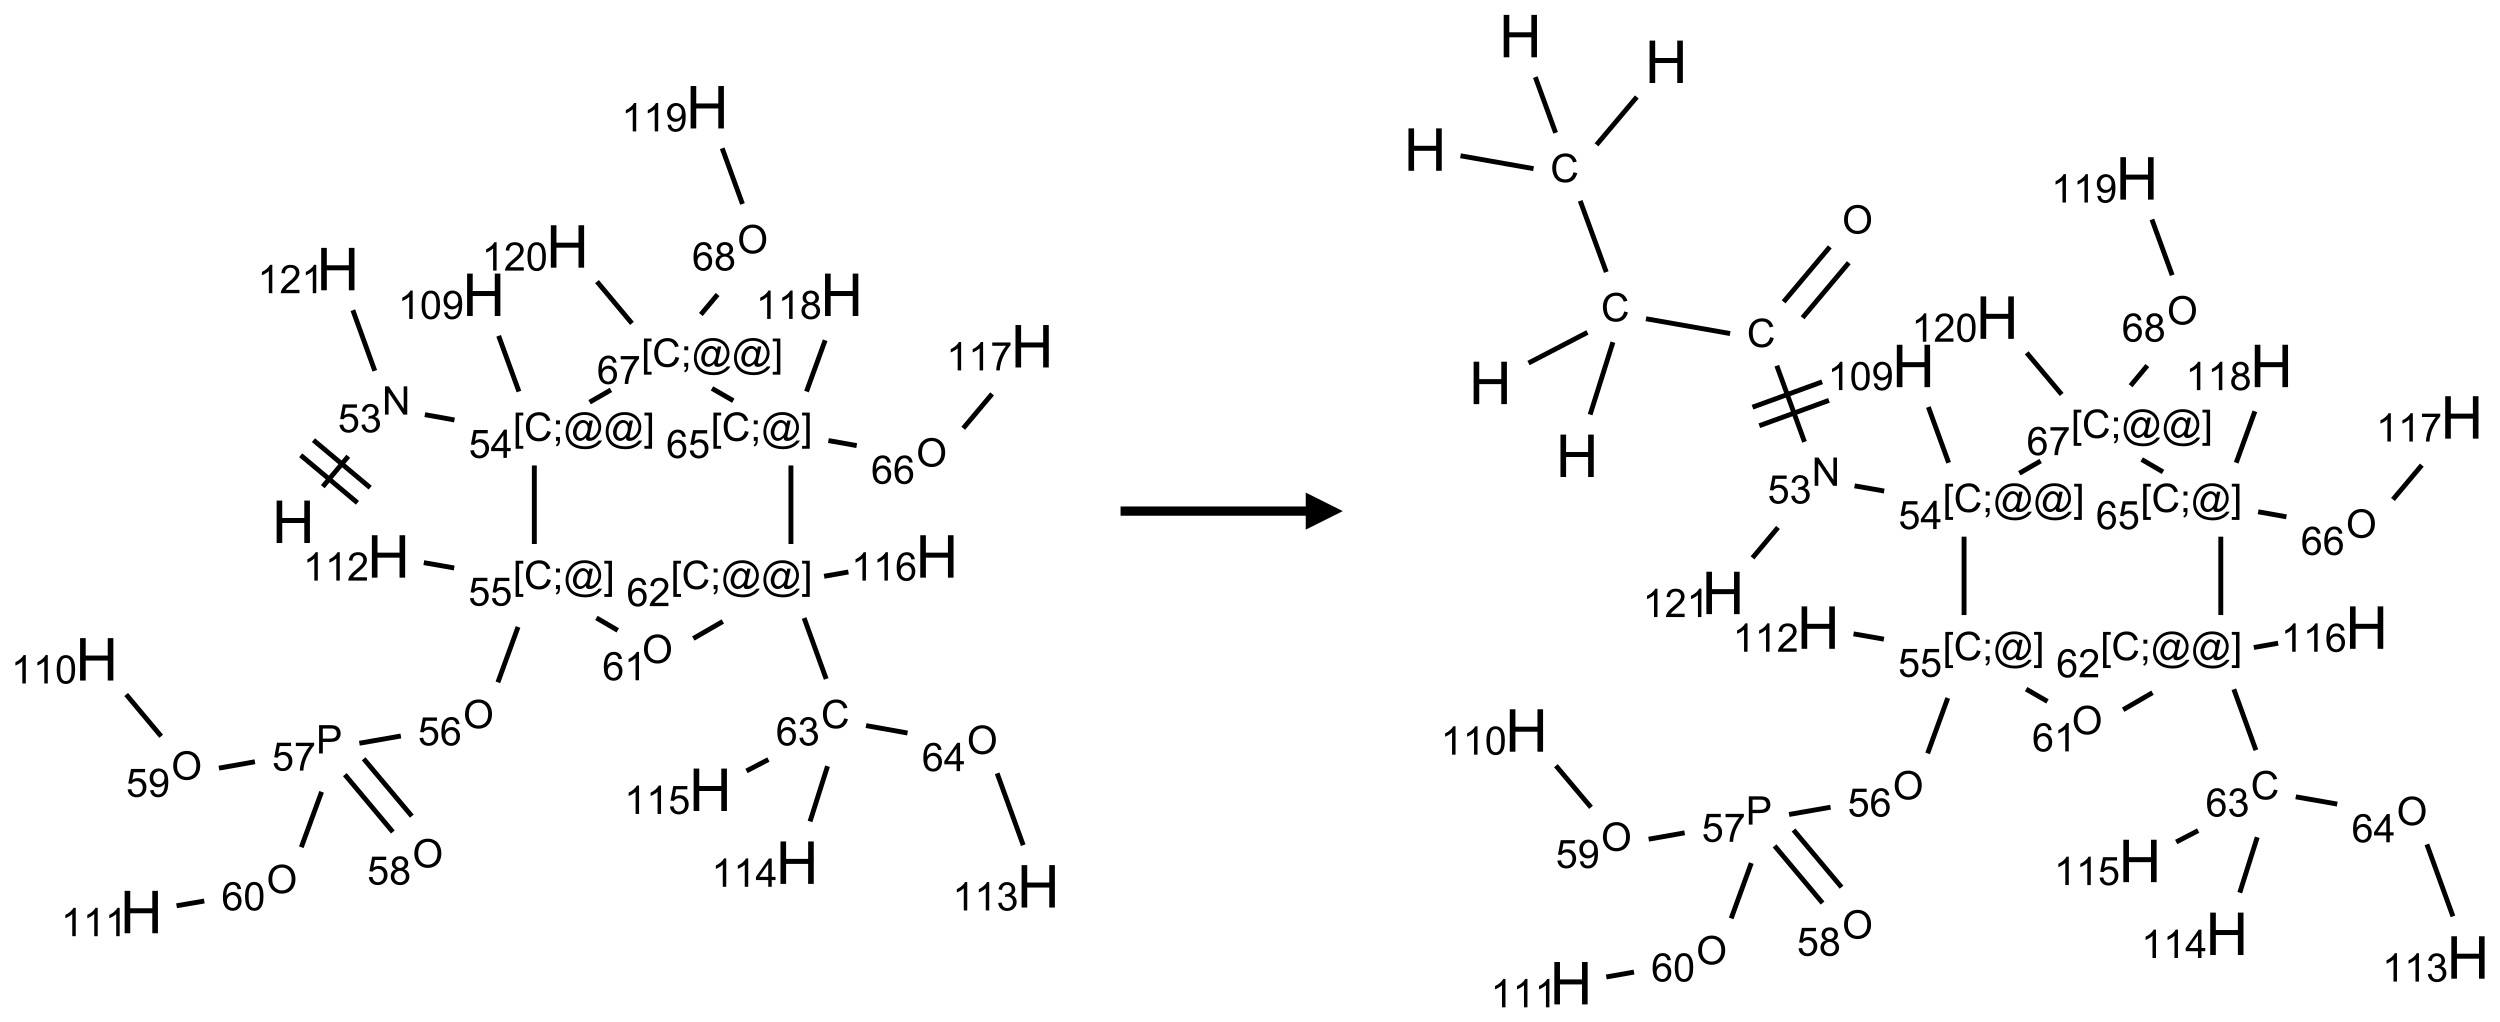 <?xml version="1.0" encoding="UTF-8"?>
<svg xmlns="http://www.w3.org/2000/svg" xmlns:xlink="http://www.w3.org/1999/xlink" width="675" height="276" viewBox="0 0 675 276">
<defs>
<g>
<g id="glyph-0-0">
<path d="M 2 0 L 2 -10 L 10 -10 L 10 0 Z M 2.25 -0.25 L 9.75 -0.25 L 9.75 -9.75 L 2.25 -9.75 Z M 2.25 -0.25 "/>
</g>
<g id="glyph-0-1">
<path d="M 1.281 0 L 1.281 -11.453 L 2.797 -11.453 L 2.797 -6.75 L 8.75 -6.75 L 8.75 -11.453 L 10.266 -11.453 L 10.266 0 L 8.75 0 L 8.75 -5.398 L 2.797 -5.398 L 2.797 0 Z M 1.281 0 "/>
</g>
<g id="glyph-1-0">
<path d="M 1.332 0 L 1.332 -6.668 L 6.668 -6.668 L 6.668 0 Z M 1.5 -0.168 L 6.5 -0.168 L 6.5 -6.5 L 1.5 -6.5 Z M 1.5 -0.168 "/>
</g>
<g id="glyph-1-1">
<path d="M 0.812 0 L 0.812 -7.637 L 1.848 -7.637 L 5.859 -1.641 L 5.859 -7.637 L 6.828 -7.637 L 6.828 0 L 5.793 0 L 1.781 -6 L 1.781 0 Z M 0.812 0 "/>
</g>
<g id="glyph-1-2">
<path d="M 0.441 -2 L 1.426 -2.082 C 1.5 -1.605 1.668 -1.242 1.934 -1.004 C 2.199 -0.762 2.52 -0.641 2.895 -0.641 C 3.348 -0.641 3.73 -0.812 4.043 -1.152 C 4.355 -1.492 4.512 -1.941 4.512 -2.504 C 4.512 -3.039 4.359 -3.461 4.059 -3.77 C 3.758 -4.078 3.367 -4.234 2.879 -4.234 C 2.578 -4.234 2.305 -4.164 2.062 -4.027 C 1.82 -3.891 1.629 -3.715 1.488 -3.496 L 0.609 -3.609 L 1.348 -7.531 L 5.145 -7.531 L 5.145 -6.637 L 2.098 -6.637 L 1.688 -4.582 C 2.145 -4.902 2.625 -5.062 3.129 -5.062 C 3.797 -5.062 4.359 -4.832 4.816 -4.371 C 5.277 -3.91 5.504 -3.312 5.504 -2.59 C 5.504 -1.898 5.305 -1.301 4.902 -0.797 C 4.41 -0.18 3.742 0.129 2.895 0.129 C 2.199 0.129 1.633 -0.062 1.195 -0.453 C 0.758 -0.844 0.504 -1.359 0.441 -2 Z M 0.441 -2 "/>
</g>
<g id="glyph-1-3">
<path d="M 0.449 -2.016 L 1.387 -2.141 C 1.492 -1.609 1.676 -1.227 1.934 -0.992 C 2.191 -0.758 2.508 -0.641 2.879 -0.641 C 3.32 -0.641 3.695 -0.793 3.996 -1.098 C 4.301 -1.402 4.453 -1.781 4.453 -2.234 C 4.453 -2.664 4.312 -3.02 4.031 -3.301 C 3.75 -3.578 3.391 -3.719 2.957 -3.719 C 2.781 -3.719 2.562 -3.684 2.297 -3.613 L 2.402 -4.438 C 2.465 -4.43 2.516 -4.426 2.551 -4.426 C 2.949 -4.426 3.312 -4.531 3.629 -4.738 C 3.949 -4.949 4.109 -5.27 4.109 -5.703 C 4.109 -6.047 3.992 -6.332 3.762 -6.559 C 3.527 -6.785 3.227 -6.895 2.859 -6.895 C 2.496 -6.895 2.191 -6.781 1.949 -6.551 C 1.707 -6.324 1.547 -5.98 1.48 -5.52 L 0.543 -5.688 C 0.656 -6.316 0.918 -6.805 1.324 -7.148 C 1.73 -7.492 2.234 -7.668 2.84 -7.668 C 3.254 -7.668 3.641 -7.578 3.988 -7.398 C 4.34 -7.219 4.609 -6.977 4.793 -6.668 C 4.98 -6.359 5.074 -6.031 5.074 -5.684 C 5.074 -5.352 4.984 -5.051 4.809 -4.781 C 4.629 -4.512 4.367 -4.297 4.02 -4.137 C 4.473 -4.031 4.824 -3.816 5.074 -3.488 C 5.324 -3.16 5.449 -2.75 5.449 -2.254 C 5.449 -1.59 5.203 -1.023 4.719 -0.559 C 4.234 -0.098 3.617 0.137 2.875 0.137 C 2.203 0.137 1.648 -0.062 1.207 -0.465 C 0.762 -0.863 0.512 -1.379 0.449 -2.016 Z M 0.449 -2.016 "/>
</g>
<g id="glyph-1-4">
<path d="M 0.723 2.121 L 0.723 -7.637 L 2.793 -7.637 L 2.793 -6.859 L 1.66 -6.859 L 1.66 1.344 L 2.793 1.344 L 2.793 2.121 Z M 0.723 2.121 "/>
</g>
<g id="glyph-1-5">
<path d="M 6.27 -2.676 L 7.281 -2.422 C 7.07 -1.594 6.688 -0.961 6.137 -0.523 C 5.586 -0.086 4.914 0.129 4.121 0.129 C 3.297 0.129 2.629 -0.039 2.113 -0.371 C 1.598 -0.707 1.203 -1.191 0.934 -1.828 C 0.664 -2.465 0.531 -3.145 0.531 -3.875 C 0.531 -4.672 0.684 -5.363 0.988 -5.957 C 1.293 -6.547 1.723 -6.996 2.285 -7.305 C 2.844 -7.613 3.461 -7.766 4.137 -7.766 C 4.898 -7.766 5.543 -7.57 6.062 -7.184 C 6.582 -6.793 6.945 -6.246 7.152 -5.543 L 6.156 -5.309 C 5.98 -5.863 5.723 -6.266 5.387 -6.52 C 5.051 -6.773 4.625 -6.902 4.113 -6.902 C 3.527 -6.902 3.039 -6.762 2.645 -6.48 C 2.25 -6.199 1.973 -5.82 1.812 -5.348 C 1.652 -4.871 1.574 -4.383 1.574 -3.879 C 1.574 -3.23 1.668 -2.664 1.855 -2.18 C 2.047 -1.695 2.34 -1.332 2.738 -1.094 C 3.137 -0.855 3.57 -0.734 4.035 -0.734 C 4.602 -0.734 5.082 -0.898 5.473 -1.223 C 5.867 -1.551 6.133 -2.035 6.27 -2.676 Z M 6.27 -2.676 "/>
</g>
<g id="glyph-1-6">
<path d="M 0.949 -4.465 L 0.949 -5.531 L 2.016 -5.531 L 2.016 -4.465 Z M 0.949 0 L 0.949 -1.066 L 2.016 -1.066 L 2.016 0 C 2.016 0.391 1.945 0.711 1.809 0.949 C 1.668 1.191 1.449 1.379 1.145 1.512 L 0.887 1.109 C 1.082 1.023 1.23 0.895 1.324 0.727 C 1.418 0.559 1.469 0.316 1.48 0 Z M 0.949 0 "/>
</g>
<g id="glyph-1-7">
<path d="M 6.047 -0.848 C 5.82 -0.59 5.57 -0.379 5.289 -0.223 C 5.008 -0.062 4.73 0.016 4.449 0.016 C 4.141 0.016 3.84 -0.074 3.547 -0.254 C 3.254 -0.434 3.02 -0.715 2.836 -1.09 C 2.652 -1.465 2.562 -1.875 2.562 -2.324 C 2.562 -2.875 2.703 -3.43 2.988 -3.98 C 3.27 -4.535 3.621 -4.953 4.043 -5.23 C 4.461 -5.508 4.871 -5.645 5.266 -5.645 C 5.566 -5.645 5.855 -5.566 6.129 -5.41 C 6.402 -5.25 6.641 -5.012 6.84 -4.688 L 7.016 -5.496 L 7.949 -5.496 L 7.199 -2 C 7.094 -1.516 7.043 -1.246 7.043 -1.191 C 7.043 -1.098 7.078 -1.02 7.148 -0.949 C 7.219 -0.883 7.305 -0.848 7.406 -0.848 C 7.59 -0.848 7.832 -0.953 8.129 -1.168 C 8.527 -1.445 8.84 -1.816 9.07 -2.285 C 9.301 -2.75 9.418 -3.234 9.418 -3.73 C 9.418 -4.309 9.27 -4.852 8.973 -5.355 C 8.676 -5.859 8.23 -6.262 7.645 -6.562 C 7.055 -6.863 6.406 -7.016 5.691 -7.016 C 4.879 -7.016 4.137 -6.824 3.465 -6.445 C 2.793 -6.066 2.273 -5.52 1.902 -4.809 C 1.535 -4.098 1.348 -3.34 1.348 -2.527 C 1.348 -1.676 1.535 -0.941 1.902 -0.328 C 2.273 0.285 2.809 0.742 3.508 1.035 C 4.207 1.328 4.984 1.473 5.832 1.473 C 6.742 1.473 7.504 1.32 8.121 1.016 C 8.734 0.711 9.195 0.34 9.5 -0.098 L 10.441 -0.098 C 10.266 0.266 9.961 0.637 9.531 1.016 C 9.102 1.395 8.59 1.695 7.996 1.914 C 7.402 2.133 6.688 2.246 5.848 2.246 C 5.078 2.246 4.367 2.145 3.715 1.949 C 3.066 1.75 2.512 1.453 2.051 1.055 C 1.594 0.656 1.25 0.199 1.016 -0.316 C 0.723 -0.973 0.578 -1.684 0.578 -2.441 C 0.578 -3.289 0.75 -4.098 1.098 -4.863 C 1.523 -5.805 2.125 -6.527 2.902 -7.027 C 3.684 -7.527 4.629 -7.777 5.738 -7.777 C 6.602 -7.777 7.375 -7.602 8.059 -7.246 C 8.746 -6.895 9.285 -6.371 9.684 -5.672 C 10.02 -5.07 10.188 -4.418 10.188 -3.715 C 10.188 -2.707 9.832 -1.812 9.125 -1.031 C 8.492 -0.328 7.801 0.02 7.051 0.02 C 6.812 0.02 6.617 -0.016 6.473 -0.09 C 6.324 -0.16 6.215 -0.266 6.145 -0.402 C 6.102 -0.488 6.066 -0.637 6.047 -0.848 Z M 3.527 -2.262 C 3.527 -1.785 3.641 -1.414 3.863 -1.152 C 4.09 -0.887 4.348 -0.754 4.641 -0.754 C 4.836 -0.754 5.039 -0.812 5.254 -0.93 C 5.469 -1.047 5.676 -1.219 5.871 -1.449 C 6.066 -1.676 6.23 -1.969 6.355 -2.32 C 6.48 -2.672 6.543 -3.027 6.543 -3.379 C 6.543 -3.852 6.426 -4.219 6.191 -4.48 C 5.957 -4.738 5.672 -4.871 5.332 -4.871 C 5.109 -4.871 4.902 -4.812 4.707 -4.699 C 4.512 -4.586 4.32 -4.406 4.137 -4.156 C 3.953 -3.906 3.805 -3.602 3.691 -3.246 C 3.582 -2.887 3.527 -2.559 3.527 -2.262 Z M 3.527 -2.262 "/>
</g>
<g id="glyph-1-8">
<path d="M 2.27 2.121 L 0.203 2.121 L 0.203 1.344 L 1.332 1.344 L 1.332 -6.859 L 0.203 -6.859 L 0.203 -7.637 L 2.27 -7.637 Z M 2.27 2.121 "/>
</g>
<g id="glyph-1-9">
<path d="M 3.449 0 L 3.449 -1.828 L 0.137 -1.828 L 0.137 -2.688 L 3.621 -7.637 L 4.387 -7.637 L 4.387 -2.688 L 5.418 -2.688 L 5.418 -1.828 L 4.387 -1.828 L 4.387 0 Z M 3.449 -2.688 L 3.449 -6.129 L 1.059 -2.688 Z M 3.449 -2.688 "/>
</g>
<g id="glyph-1-10">
<path d="M 3.973 0 L 3.035 0 L 3.035 -5.973 C 2.809 -5.758 2.516 -5.543 2.148 -5.328 C 1.781 -5.113 1.453 -4.953 1.16 -4.844 L 1.16 -5.75 C 1.684 -5.996 2.145 -6.297 2.535 -6.645 C 2.93 -6.996 3.207 -7.336 3.371 -7.668 L 3.973 -7.668 Z M 3.973 0 "/>
</g>
<g id="glyph-1-11">
<path d="M 0.441 -3.766 C 0.441 -4.668 0.535 -5.395 0.723 -5.945 C 0.906 -6.496 1.184 -6.922 1.551 -7.219 C 1.918 -7.516 2.375 -7.668 2.934 -7.668 C 3.344 -7.668 3.703 -7.586 4.012 -7.418 C 4.32 -7.254 4.574 -7.016 4.777 -6.707 C 4.977 -6.395 5.137 -6.016 5.25 -5.57 C 5.363 -5.125 5.422 -4.523 5.422 -3.766 C 5.422 -2.871 5.328 -2.148 5.145 -1.598 C 4.961 -1.047 4.688 -0.621 4.32 -0.32 C 3.953 -0.02 3.492 0.129 2.934 0.129 C 2.195 0.129 1.617 -0.133 1.199 -0.66 C 0.695 -1.297 0.441 -2.332 0.441 -3.766 Z M 1.406 -3.766 C 1.406 -2.512 1.555 -1.68 1.848 -1.262 C 2.141 -0.848 2.5 -0.641 2.934 -0.641 C 3.363 -0.641 3.727 -0.848 4.02 -1.266 C 4.312 -1.684 4.457 -2.516 4.457 -3.766 C 4.457 -5.023 4.312 -5.859 4.02 -6.27 C 3.727 -6.684 3.359 -6.891 2.922 -6.891 C 2.492 -6.891 2.148 -6.707 1.891 -6.344 C 1.566 -5.879 1.406 -5.02 1.406 -3.766 Z M 1.406 -3.766 "/>
</g>
<g id="glyph-1-12">
<path d="M 0.582 -1.766 L 1.484 -1.848 C 1.562 -1.426 1.707 -1.117 1.922 -0.926 C 2.137 -0.734 2.414 -0.641 2.75 -0.641 C 3.039 -0.641 3.289 -0.707 3.508 -0.84 C 3.727 -0.973 3.902 -1.148 4.043 -1.367 C 4.18 -1.586 4.297 -1.887 4.391 -2.262 C 4.484 -2.637 4.531 -3.016 4.531 -3.406 C 4.531 -3.449 4.531 -3.512 4.527 -3.594 C 4.34 -3.297 4.082 -3.055 3.758 -2.867 C 3.434 -2.68 3.082 -2.59 2.703 -2.59 C 2.07 -2.59 1.535 -2.816 1.098 -3.277 C 0.66 -3.734 0.441 -4.34 0.441 -5.09 C 0.441 -5.863 0.672 -6.484 1.129 -6.957 C 1.586 -7.43 2.156 -7.668 2.844 -7.668 C 3.34 -7.668 3.793 -7.531 4.207 -7.266 C 4.617 -7 4.93 -6.617 5.145 -6.121 C 5.355 -5.629 5.465 -4.91 5.465 -3.973 C 5.465 -2.996 5.359 -2.223 5.145 -1.645 C 4.934 -1.066 4.617 -0.625 4.199 -0.324 C 3.781 -0.02 3.293 0.129 2.73 0.129 C 2.133 0.129 1.645 -0.035 1.266 -0.367 C 0.887 -0.699 0.66 -1.164 0.582 -1.766 Z M 4.422 -5.137 C 4.422 -5.676 4.277 -6.102 3.992 -6.418 C 3.707 -6.734 3.359 -6.891 2.957 -6.891 C 2.543 -6.891 2.18 -6.719 1.871 -6.379 C 1.562 -6.039 1.406 -5.598 1.406 -5.059 C 1.406 -4.57 1.555 -4.176 1.848 -3.871 C 2.141 -3.566 2.5 -3.418 2.934 -3.418 C 3.367 -3.418 3.723 -3.57 4.004 -3.871 C 4.281 -4.176 4.422 -4.598 4.422 -5.137 Z M 4.422 -5.137 "/>
</g>
<g id="glyph-1-13">
<path d="M 0.516 -3.719 C 0.516 -4.984 0.855 -5.977 1.535 -6.695 C 2.215 -7.414 3.094 -7.77 4.172 -7.77 C 4.875 -7.77 5.512 -7.602 6.078 -7.266 C 6.645 -6.93 7.074 -6.461 7.371 -5.855 C 7.668 -5.254 7.816 -4.57 7.816 -3.809 C 7.816 -3.035 7.66 -2.34 7.348 -1.73 C 7.035 -1.117 6.594 -0.656 6.02 -0.34 C 5.449 -0.027 4.828 0.129 4.168 0.129 C 3.449 0.129 2.805 -0.043 2.238 -0.391 C 1.672 -0.738 1.246 -1.211 0.953 -1.812 C 0.66 -2.414 0.516 -3.047 0.516 -3.719 Z M 1.559 -3.703 C 1.559 -2.781 1.805 -2.059 2.301 -1.527 C 2.793 -1 3.414 -0.734 4.16 -0.734 C 4.922 -0.734 5.547 -1 6.039 -1.535 C 6.531 -2.07 6.777 -2.828 6.777 -3.812 C 6.777 -4.434 6.672 -4.977 6.461 -5.441 C 6.25 -5.902 5.945 -6.262 5.539 -6.52 C 5.133 -6.773 4.68 -6.902 4.176 -6.902 C 3.461 -6.902 2.848 -6.656 2.332 -6.164 C 1.816 -5.672 1.559 -4.852 1.559 -3.703 Z M 1.559 -3.703 "/>
</g>
<g id="glyph-1-14">
<path d="M 5.309 -5.766 L 4.375 -5.691 C 4.293 -6.059 4.172 -6.328 4.02 -6.496 C 3.766 -6.762 3.453 -6.895 3.082 -6.895 C 2.785 -6.895 2.523 -6.812 2.297 -6.645 C 2 -6.43 1.77 -6.117 1.598 -5.703 C 1.43 -5.289 1.34 -4.703 1.332 -3.938 C 1.559 -4.281 1.836 -4.535 2.16 -4.703 C 2.488 -4.871 2.828 -4.953 3.188 -4.953 C 3.812 -4.953 4.344 -4.723 4.785 -4.262 C 5.223 -3.801 5.441 -3.207 5.441 -2.48 C 5.441 -2 5.34 -1.555 5.133 -1.145 C 4.926 -0.73 4.641 -0.418 4.281 -0.199 C 3.922 0.02 3.512 0.129 3.051 0.129 C 2.27 0.129 1.633 -0.156 1.141 -0.73 C 0.648 -1.305 0.402 -2.254 0.402 -3.574 C 0.402 -5.051 0.672 -6.121 1.219 -6.793 C 1.695 -7.375 2.336 -7.668 3.141 -7.668 C 3.742 -7.668 4.234 -7.5 4.617 -7.16 C 5 -6.824 5.23 -6.359 5.309 -5.766 Z M 1.48 -2.473 C 1.48 -2.152 1.547 -1.844 1.684 -1.547 C 1.82 -1.25 2.016 -1.027 2.262 -0.871 C 2.508 -0.719 2.766 -0.641 3.035 -0.641 C 3.434 -0.641 3.773 -0.801 4.059 -1.121 C 4.344 -1.441 4.484 -1.875 4.484 -2.422 C 4.484 -2.949 4.344 -3.367 4.062 -3.668 C 3.781 -3.973 3.426 -4.125 3 -4.125 C 2.578 -4.125 2.219 -3.973 1.922 -3.668 C 1.625 -3.363 1.48 -2.969 1.48 -2.473 Z M 1.48 -2.473 "/>
</g>
<g id="glyph-1-15">
<path d="M 0.824 0 L 0.824 -7.637 L 3.703 -7.637 C 4.211 -7.637 4.598 -7.609 4.863 -7.562 C 5.238 -7.5 5.555 -7.383 5.809 -7.207 C 6.062 -7.031 6.266 -6.785 6.418 -6.469 C 6.574 -6.152 6.652 -5.805 6.652 -5.426 C 6.652 -4.777 6.445 -4.227 6.031 -3.777 C 5.617 -3.328 4.871 -3.105 3.793 -3.105 L 1.832 -3.105 L 1.832 0 Z M 1.832 -4.004 L 3.809 -4.004 C 4.461 -4.004 4.922 -4.125 5.199 -4.371 C 5.473 -4.613 5.609 -4.953 5.609 -5.395 C 5.609 -5.715 5.527 -5.988 5.367 -6.215 C 5.207 -6.441 4.992 -6.594 4.73 -6.668 C 4.559 -6.711 4.246 -6.734 3.785 -6.734 L 1.832 -6.734 Z M 1.832 -4.004 "/>
</g>
<g id="glyph-1-16">
<path d="M 0.504 -6.637 L 0.504 -7.535 L 5.449 -7.535 L 5.449 -6.809 C 4.961 -6.289 4.48 -5.602 4.004 -4.746 C 3.527 -3.887 3.156 -3.004 2.895 -2.098 C 2.707 -1.461 2.59 -0.762 2.535 0 L 1.574 0 C 1.582 -0.602 1.703 -1.328 1.926 -2.176 C 2.152 -3.027 2.477 -3.848 2.898 -4.637 C 3.32 -5.426 3.77 -6.094 4.246 -6.637 Z M 0.504 -6.637 "/>
</g>
<g id="glyph-1-17">
<path d="M 1.887 -4.141 C 1.496 -4.281 1.207 -4.484 1.02 -4.75 C 0.832 -5.016 0.738 -5.328 0.738 -5.699 C 0.738 -6.254 0.938 -6.719 1.34 -7.098 C 1.738 -7.477 2.27 -7.668 2.934 -7.668 C 3.598 -7.668 4.137 -7.473 4.543 -7.086 C 4.949 -6.699 5.152 -6.227 5.152 -5.672 C 5.152 -5.316 5.059 -5.008 4.871 -4.746 C 4.688 -4.484 4.406 -4.281 4.027 -4.141 C 4.496 -3.988 4.852 -3.742 5.098 -3.402 C 5.34 -3.062 5.465 -2.656 5.465 -2.184 C 5.465 -1.531 5.234 -0.98 4.77 -0.535 C 4.309 -0.09 3.703 0.129 2.949 0.129 C 2.195 0.129 1.586 -0.094 1.125 -0.539 C 0.664 -0.984 0.434 -1.543 0.434 -2.207 C 0.434 -2.703 0.559 -3.121 0.809 -3.457 C 1.062 -3.793 1.422 -4.02 1.887 -4.141 Z M 1.699 -5.73 C 1.699 -5.367 1.812 -5.074 2.047 -4.844 C 2.281 -4.613 2.582 -4.5 2.953 -4.5 C 3.312 -4.5 3.609 -4.613 3.84 -4.84 C 4.07 -5.066 4.188 -5.348 4.188 -5.676 C 4.188 -6.02 4.07 -6.309 3.832 -6.543 C 3.594 -6.777 3.297 -6.895 2.941 -6.895 C 2.586 -6.895 2.289 -6.781 2.051 -6.551 C 1.816 -6.324 1.699 -6.047 1.699 -5.73 Z M 1.395 -2.203 C 1.395 -1.938 1.461 -1.676 1.586 -1.426 C 1.711 -1.176 1.902 -0.984 2.152 -0.848 C 2.402 -0.711 2.672 -0.641 2.957 -0.641 C 3.406 -0.641 3.777 -0.785 4.066 -1.074 C 4.359 -1.363 4.504 -1.727 4.504 -2.172 C 4.504 -2.625 4.355 -2.996 4.055 -3.293 C 3.754 -3.586 3.379 -3.734 2.926 -3.734 C 2.484 -3.734 2.121 -3.59 1.832 -3.297 C 1.543 -3.004 1.395 -2.641 1.395 -2.203 Z M 1.395 -2.203 "/>
</g>
<g id="glyph-1-18">
<path d="M 5.371 -0.902 L 5.371 0 L 0.324 0 C 0.316 -0.227 0.352 -0.441 0.434 -0.652 C 0.562 -0.996 0.766 -1.332 1.051 -1.668 C 1.332 -2 1.742 -2.387 2.277 -2.824 C 3.105 -3.504 3.668 -4.043 3.957 -4.441 C 4.25 -4.84 4.395 -5.215 4.395 -5.566 C 4.395 -5.938 4.262 -6.254 3.996 -6.508 C 3.73 -6.762 3.387 -6.891 2.957 -6.891 C 2.508 -6.891 2.145 -6.754 1.875 -6.484 C 1.605 -6.215 1.469 -5.84 1.465 -5.359 L 0.5 -5.457 C 0.566 -6.176 0.812 -6.727 1.246 -7.102 C 1.676 -7.477 2.254 -7.668 2.98 -7.668 C 3.711 -7.668 4.293 -7.465 4.719 -7.059 C 5.145 -6.652 5.359 -6.148 5.359 -5.547 C 5.359 -5.242 5.297 -4.941 5.172 -4.645 C 5.047 -4.352 4.84 -4.039 4.551 -3.715 C 4.262 -3.387 3.777 -2.938 3.105 -2.371 C 2.543 -1.898 2.18 -1.578 2.02 -1.41 C 1.859 -1.242 1.73 -1.07 1.625 -0.902 Z M 5.371 -0.902 "/>
</g>
</g>
</defs>
<path fill="none" stroke-width="0.033" stroke-linecap="butt" stroke-linejoin="miter" stroke="rgb(0%, 0%, 0%)" stroke-opacity="1" stroke-miterlimit="10" d="M 1.526 2.561 L 1.698 2.356 " transform="matrix(40, 0, 0, 40, 26.111, 28.955)"/>
<path fill="none" stroke-width="0.033" stroke-linecap="butt" stroke-linejoin="miter" stroke="rgb(0%, 0%, 0%)" stroke-opacity="1" stroke-miterlimit="10" d="M 1.846 2.568 L 1.463 2.247 " transform="matrix(40, 0, 0, 40, 26.111, 28.955)"/>
<path fill="none" stroke-width="0.033" stroke-linecap="butt" stroke-linejoin="miter" stroke="rgb(0%, 0%, 0%)" stroke-opacity="1" stroke-miterlimit="10" d="M 1.76 2.67 L 1.377 2.349 " transform="matrix(40, 0, 0, 40, 26.111, 28.955)"/>
<path fill="none" stroke-width="0.033" stroke-linecap="butt" stroke-linejoin="miter" stroke="rgb(0%, 0%, 0%)" stroke-opacity="1" stroke-miterlimit="10" d="M 2.215 2.075 L 2.415 2.111 " transform="matrix(40, 0, 0, 40, 26.111, 28.955)"/>
<path fill="none" stroke-width="0.033" stroke-linecap="butt" stroke-linejoin="miter" stroke="rgb(0%, 0%, 0%)" stroke-opacity="1" stroke-miterlimit="10" d="M 2.85 1.919 L 2.713 1.543 " transform="matrix(40, 0, 0, 40, 26.111, 28.955)"/>
<path fill="none" stroke-width="0.033" stroke-linecap="butt" stroke-linejoin="miter" stroke="rgb(0%, 0%, 0%)" stroke-opacity="1" stroke-miterlimit="10" d="M 2.954 2.418 L 2.954 2.948 " transform="matrix(40, 0, 0, 40, 26.111, 28.955)"/>
<path fill="none" stroke-width="0.033" stroke-linecap="butt" stroke-linejoin="miter" stroke="rgb(0%, 0%, 0%)" stroke-opacity="1" stroke-miterlimit="10" d="M 2.844 3.508 L 2.708 3.882 " transform="matrix(40, 0, 0, 40, 26.111, 28.955)"/>
<path fill="none" stroke-width="0.033" stroke-linecap="butt" stroke-linejoin="miter" stroke="rgb(0%, 0%, 0%)" stroke-opacity="1" stroke-miterlimit="10" d="M 2.053 4.244 L 1.773 4.293 " transform="matrix(40, 0, 0, 40, 26.111, 28.955)"/>
<path fill="none" stroke-width="0.033" stroke-linecap="butt" stroke-linejoin="miter" stroke="rgb(0%, 0%, 0%)" stroke-opacity="1" stroke-miterlimit="10" d="M 1.675 4.505 L 1.999 4.892 " transform="matrix(40, 0, 0, 40, 26.111, 28.955)"/>
<path fill="none" stroke-width="0.033" stroke-linecap="butt" stroke-linejoin="miter" stroke="rgb(0%, 0%, 0%)" stroke-opacity="1" stroke-miterlimit="10" d="M 1.802 4.398 L 2.127 4.785 " transform="matrix(40, 0, 0, 40, 26.111, 28.955)"/>
<path fill="none" stroke-width="0.033" stroke-linecap="butt" stroke-linejoin="miter" stroke="rgb(0%, 0%, 0%)" stroke-opacity="1" stroke-miterlimit="10" d="M 1.068 4.418 L 0.825 4.461 " transform="matrix(40, 0, 0, 40, 26.111, 28.955)"/>
<path fill="none" stroke-width="0.033" stroke-linecap="butt" stroke-linejoin="miter" stroke="rgb(0%, 0%, 0%)" stroke-opacity="1" stroke-miterlimit="10" d="M 0.435 4.246 L 0.199 3.964 " transform="matrix(40, 0, 0, 40, 26.111, 28.955)"/>
<path fill="none" stroke-width="0.033" stroke-linecap="butt" stroke-linejoin="miter" stroke="rgb(0%, 0%, 0%)" stroke-opacity="1" stroke-miterlimit="10" d="M 1.518 4.621 L 1.381 4.995 " transform="matrix(40, 0, 0, 40, 26.111, 28.955)"/>
<path fill="none" stroke-width="0.033" stroke-linecap="butt" stroke-linejoin="miter" stroke="rgb(0%, 0%, 0%)" stroke-opacity="1" stroke-miterlimit="10" d="M 0.726 5.358 L 0.539 5.39 " transform="matrix(40, 0, 0, 40, 26.111, 28.955)"/>
<path fill="none" stroke-width="0.033" stroke-linecap="butt" stroke-linejoin="miter" stroke="rgb(0%, 0%, 0%)" stroke-opacity="1" stroke-miterlimit="10" d="M 2.413 3.11 L 2.208 3.074 " transform="matrix(40, 0, 0, 40, 26.111, 28.955)"/>
<path fill="none" stroke-width="0.033" stroke-linecap="butt" stroke-linejoin="miter" stroke="rgb(0%, 0%, 0%)" stroke-opacity="1" stroke-miterlimit="10" d="M 3.373 3.447 L 3.517 3.531 " transform="matrix(40, 0, 0, 40, 26.111, 28.955)"/>
<path fill="none" stroke-width="0.033" stroke-linecap="butt" stroke-linejoin="miter" stroke="rgb(0%, 0%, 0%)" stroke-opacity="1" stroke-miterlimit="10" d="M 4.027 3.586 L 4.226 3.471 " transform="matrix(40, 0, 0, 40, 26.111, 28.955)"/>
<path fill="none" stroke-width="0.033" stroke-linecap="butt" stroke-linejoin="miter" stroke="rgb(0%, 0%, 0%)" stroke-opacity="1" stroke-miterlimit="10" d="M 4.775 3.448 L 4.924 3.859 " transform="matrix(40, 0, 0, 40, 26.111, 28.955)"/>
<path fill="none" stroke-width="0.033" stroke-linecap="butt" stroke-linejoin="miter" stroke="rgb(0%, 0%, 0%)" stroke-opacity="1" stroke-miterlimit="10" d="M 5.193 4.174 L 5.473 4.224 " transform="matrix(40, 0, 0, 40, 26.111, 28.955)"/>
<path fill="none" stroke-width="0.033" stroke-linecap="butt" stroke-linejoin="miter" stroke="rgb(0%, 0%, 0%)" stroke-opacity="1" stroke-miterlimit="10" d="M 6.078 4.496 L 6.254 4.981 " transform="matrix(40, 0, 0, 40, 26.111, 28.955)"/>
<path fill="none" stroke-width="0.033" stroke-linecap="butt" stroke-linejoin="miter" stroke="rgb(0%, 0%, 0%)" stroke-opacity="1" stroke-miterlimit="10" d="M 4.933 4.448 L 4.815 4.821 " transform="matrix(40, 0, 0, 40, 26.111, 28.955)"/>
<path fill="none" stroke-width="0.033" stroke-linecap="butt" stroke-linejoin="miter" stroke="rgb(0%, 0%, 0%)" stroke-opacity="1" stroke-miterlimit="10" d="M 4.534 4.403 L 4.386 4.48 " transform="matrix(40, 0, 0, 40, 26.111, 28.955)"/>
<path fill="none" stroke-width="0.033" stroke-linecap="butt" stroke-linejoin="miter" stroke="rgb(0%, 0%, 0%)" stroke-opacity="1" stroke-miterlimit="10" d="M 4.91 3.166 L 5.074 3.137 " transform="matrix(40, 0, 0, 40, 26.111, 28.955)"/>
<path fill="none" stroke-width="0.033" stroke-linecap="butt" stroke-linejoin="miter" stroke="rgb(0%, 0%, 0%)" stroke-opacity="1" stroke-miterlimit="10" d="M 4.686 2.948 L 4.686 2.418 " transform="matrix(40, 0, 0, 40, 26.111, 28.955)"/>
<path fill="none" stroke-width="0.033" stroke-linecap="butt" stroke-linejoin="miter" stroke="rgb(0%, 0%, 0%)" stroke-opacity="1" stroke-miterlimit="10" d="M 4.939 2.25 L 5.13 2.284 " transform="matrix(40, 0, 0, 40, 26.111, 28.955)"/>
<path fill="none" stroke-width="0.033" stroke-linecap="butt" stroke-linejoin="miter" stroke="rgb(0%, 0%, 0%)" stroke-opacity="1" stroke-miterlimit="10" d="M 5.849 2.167 L 6.044 1.935 " transform="matrix(40, 0, 0, 40, 26.111, 28.955)"/>
<path fill="none" stroke-width="0.033" stroke-linecap="butt" stroke-linejoin="miter" stroke="rgb(0%, 0%, 0%)" stroke-opacity="1" stroke-miterlimit="10" d="M 4.791 1.919 L 4.917 1.573 " transform="matrix(40, 0, 0, 40, 26.111, 28.955)"/>
<path fill="none" stroke-width="0.033" stroke-linecap="butt" stroke-linejoin="miter" stroke="rgb(0%, 0%, 0%)" stroke-opacity="1" stroke-miterlimit="10" d="M 4.297 1.981 L 4.153 1.898 " transform="matrix(40, 0, 0, 40, 26.111, 28.955)"/>
<path fill="none" stroke-width="0.033" stroke-linecap="butt" stroke-linejoin="miter" stroke="rgb(0%, 0%, 0%)" stroke-opacity="1" stroke-miterlimit="10" d="M 3.471 1.908 L 3.327 1.991 " transform="matrix(40, 0, 0, 40, 26.111, 28.955)"/>
<path fill="none" stroke-width="0.033" stroke-linecap="butt" stroke-linejoin="miter" stroke="rgb(0%, 0%, 0%)" stroke-opacity="1" stroke-miterlimit="10" d="M 4.078 1.399 L 4.191 1.264 " transform="matrix(40, 0, 0, 40, 26.111, 28.955)"/>
<path fill="none" stroke-width="0.033" stroke-linecap="butt" stroke-linejoin="miter" stroke="rgb(0%, 0%, 0%)" stroke-opacity="1" stroke-miterlimit="10" d="M 4.359 0.653 L 4.222 0.277 " transform="matrix(40, 0, 0, 40, 26.111, 28.955)"/>
<path fill="none" stroke-width="0.033" stroke-linecap="butt" stroke-linejoin="miter" stroke="rgb(0%, 0%, 0%)" stroke-opacity="1" stroke-miterlimit="10" d="M 3.613 1.459 L 3.377 1.177 " transform="matrix(40, 0, 0, 40, 26.111, 28.955)"/>
<path fill="none" stroke-width="0.033" stroke-linecap="butt" stroke-linejoin="miter" stroke="rgb(0%, 0%, 0%)" stroke-opacity="1" stroke-miterlimit="10" d="M 1.877 1.779 L 1.729 1.37 " transform="matrix(40, 0, 0, 40, 26.111, 28.955)"/>
<g fill="rgb(0%, 0%, 0%)" fill-opacity="1">
<use xlink:href="#glyph-0-1" x="73.41" y="146.609"/>
</g>
<g fill="rgb(0%, 0%, 0%)" fill-opacity="1">
<use xlink:href="#glyph-1-1" x="103.133" y="111.949"/>
</g>
<g fill="rgb(0%, 0%, 0%)" fill-opacity="1">
<use xlink:href="#glyph-1-2" x="91.227" y="116.719"/>
<use xlink:href="#glyph-1-3" x="97.159" y="116.719"/>
</g>
<g fill="rgb(0%, 0%, 0%)" fill-opacity="1">
<use xlink:href="#glyph-1-4" x="138.5" y="119.039"/>
<use xlink:href="#glyph-1-5" x="141.464" y="119.039"/>
<use xlink:href="#glyph-1-6" x="149.167" y="119.039"/>
<use xlink:href="#glyph-1-7" x="152.13" y="119.039"/>
<use xlink:href="#glyph-1-7" x="162.958" y="119.039"/>
<use xlink:href="#glyph-1-8" x="173.786" y="119.039"/>
</g>
<g fill="rgb(0%, 0%, 0%)" fill-opacity="1">
<use xlink:href="#glyph-1-2" x="126.543" y="123.633"/>
<use xlink:href="#glyph-1-9" x="132.475" y="123.633"/>
</g>
<g fill="rgb(0%, 0%, 0%)" fill-opacity="1">
<use xlink:href="#glyph-0-1" x="124.836" y="85.324"/>
</g>
<g fill="rgb(0%, 0%, 0%)" fill-opacity="1">
<use xlink:href="#glyph-1-10" x="107.453" y="86.117"/>
<use xlink:href="#glyph-1-11" x="113.385" y="86.117"/>
<use xlink:href="#glyph-1-12" x="119.318" y="86.117"/>
</g>
<g fill="rgb(0%, 0%, 0%)" fill-opacity="1">
<use xlink:href="#glyph-1-4" x="138.5" y="159.039"/>
<use xlink:href="#glyph-1-5" x="141.464" y="159.039"/>
<use xlink:href="#glyph-1-6" x="149.167" y="159.039"/>
<use xlink:href="#glyph-1-7" x="152.13" y="159.039"/>
<use xlink:href="#glyph-1-8" x="162.958" y="159.039"/>
</g>
<g fill="rgb(0%, 0%, 0%)" fill-opacity="1">
<use xlink:href="#glyph-1-2" x="126.453" y="163.531"/>
<use xlink:href="#glyph-1-2" x="132.385" y="163.531"/>
</g>
<g fill="rgb(0%, 0%, 0%)" fill-opacity="1">
<use xlink:href="#glyph-1-13" x="125.031" y="196.621"/>
</g>
<g fill="rgb(0%, 0%, 0%)" fill-opacity="1">
<use xlink:href="#glyph-1-2" x="112.836" y="201.254"/>
<use xlink:href="#glyph-1-14" x="118.768" y="201.254"/>
</g>
<g fill="rgb(0%, 0%, 0%)" fill-opacity="1">
<use xlink:href="#glyph-1-15" x="85.328" y="203.43"/>
</g>
<g fill="rgb(0%, 0%, 0%)" fill-opacity="1">
<use xlink:href="#glyph-1-2" x="73.438" y="208.07"/>
<use xlink:href="#glyph-1-16" x="79.37" y="208.07"/>
</g>
<g fill="rgb(0%, 0%, 0%)" fill-opacity="1">
<use xlink:href="#glyph-1-13" x="111.348" y="234.207"/>
</g>
<g fill="rgb(0%, 0%, 0%)" fill-opacity="1">
<use xlink:href="#glyph-1-2" x="99.133" y="238.84"/>
<use xlink:href="#glyph-1-17" x="105.065" y="238.84"/>
</g>
<g fill="rgb(0%, 0%, 0%)" fill-opacity="1">
<use xlink:href="#glyph-1-13" x="46.246" y="210.512"/>
</g>
<g fill="rgb(0%, 0%, 0%)" fill-opacity="1">
<use xlink:href="#glyph-1-2" x="34.031" y="215.145"/>
<use xlink:href="#glyph-1-12" x="39.964" y="215.145"/>
</g>
<g fill="rgb(0%, 0%, 0%)" fill-opacity="1">
<use xlink:href="#glyph-0-1" x="20.34" y="183.75"/>
</g>
<g fill="rgb(0%, 0%, 0%)" fill-opacity="1">
<use xlink:href="#glyph-1-10" x="2.996" y="184.543"/>
<use xlink:href="#glyph-1-10" x="8.928" y="184.543"/>
<use xlink:href="#glyph-1-11" x="14.861" y="184.543"/>
</g>
<g fill="rgb(0%, 0%, 0%)" fill-opacity="1">
<use xlink:href="#glyph-1-13" x="71.957" y="241.156"/>
</g>
<g fill="rgb(0%, 0%, 0%)" fill-opacity="1">
<use xlink:href="#glyph-1-14" x="59.785" y="245.785"/>
<use xlink:href="#glyph-1-11" x="65.717" y="245.785"/>
</g>
<g fill="rgb(0%, 0%, 0%)" fill-opacity="1">
<use xlink:href="#glyph-0-1" x="32.371" y="251.98"/>
</g>
<g fill="rgb(0%, 0%, 0%)" fill-opacity="1">
<use xlink:href="#glyph-1-10" x="16.477" y="252.773"/>
<use xlink:href="#glyph-1-10" x="22.409" y="252.773"/>
<use xlink:href="#glyph-1-10" x="28.341" y="252.773"/>
</g>
<g fill="rgb(0%, 0%, 0%)" fill-opacity="1">
<use xlink:href="#glyph-0-1" x="99.125" y="155.965"/>
</g>
<g fill="rgb(0%, 0%, 0%)" fill-opacity="1">
<use xlink:href="#glyph-1-10" x="81.836" y="156.758"/>
<use xlink:href="#glyph-1-10" x="87.768" y="156.758"/>
<use xlink:href="#glyph-1-18" x="93.701" y="156.758"/>
</g>
<g fill="rgb(0%, 0%, 0%)" fill-opacity="1">
<use xlink:href="#glyph-1-13" x="173.352" y="179.035"/>
</g>
<g fill="rgb(0%, 0%, 0%)" fill-opacity="1">
<use xlink:href="#glyph-1-14" x="162.625" y="183.664"/>
<use xlink:href="#glyph-1-10" x="168.557" y="183.664"/>
</g>
<g fill="rgb(0%, 0%, 0%)" fill-opacity="1">
<use xlink:href="#glyph-1-4" x="181.074" y="159.039"/>
<use xlink:href="#glyph-1-5" x="184.038" y="159.039"/>
<use xlink:href="#glyph-1-6" x="191.741" y="159.039"/>
<use xlink:href="#glyph-1-7" x="194.704" y="159.039"/>
<use xlink:href="#glyph-1-7" x="205.533" y="159.039"/>
<use xlink:href="#glyph-1-8" x="216.361" y="159.039"/>
</g>
<g fill="rgb(0%, 0%, 0%)" fill-opacity="1">
<use xlink:href="#glyph-1-14" x="169.164" y="163.664"/>
<use xlink:href="#glyph-1-18" x="175.096" y="163.664"/>
</g>
<g fill="rgb(0%, 0%, 0%)" fill-opacity="1">
<use xlink:href="#glyph-1-5" x="221.66" y="196.617"/>
</g>
<g fill="rgb(0%, 0%, 0%)" fill-opacity="1">
<use xlink:href="#glyph-1-14" x="209.477" y="201.254"/>
<use xlink:href="#glyph-1-3" x="215.409" y="201.254"/>
</g>
<g fill="rgb(0%, 0%, 0%)" fill-opacity="1">
<use xlink:href="#glyph-1-13" x="261.066" y="203.566"/>
</g>
<g fill="rgb(0%, 0%, 0%)" fill-opacity="1">
<use xlink:href="#glyph-1-14" x="248.898" y="208.199"/>
<use xlink:href="#glyph-1-9" x="254.831" y="208.199"/>
</g>
<g fill="rgb(0%, 0%, 0%)" fill-opacity="1">
<use xlink:href="#glyph-0-1" x="274.551" y="245.035"/>
</g>
<g fill="rgb(0%, 0%, 0%)" fill-opacity="1">
<use xlink:href="#glyph-1-10" x="257.184" y="245.824"/>
<use xlink:href="#glyph-1-10" x="263.116" y="245.824"/>
<use xlink:href="#glyph-1-3" x="269.048" y="245.824"/>
</g>
<g fill="rgb(0%, 0%, 0%)" fill-opacity="1">
<use xlink:href="#glyph-0-1" x="209.449" y="238.648"/>
</g>
<g fill="rgb(0%, 0%, 0%)" fill-opacity="1">
<use xlink:href="#glyph-1-10" x="192.113" y="239.441"/>
<use xlink:href="#glyph-1-10" x="198.046" y="239.441"/>
<use xlink:href="#glyph-1-9" x="203.978" y="239.441"/>
</g>
<g fill="rgb(0%, 0%, 0%)" fill-opacity="1">
<use xlink:href="#glyph-0-1" x="186" y="218.969"/>
</g>
<g fill="rgb(0%, 0%, 0%)" fill-opacity="1">
<use xlink:href="#glyph-1-10" x="168.574" y="219.762"/>
<use xlink:href="#glyph-1-10" x="174.507" y="219.762"/>
<use xlink:href="#glyph-1-2" x="180.439" y="219.762"/>
</g>
<g fill="rgb(0%, 0%, 0%)" fill-opacity="1">
<use xlink:href="#glyph-0-1" x="247.191" y="155.965"/>
</g>
<g fill="rgb(0%, 0%, 0%)" fill-opacity="1">
<use xlink:href="#glyph-1-10" x="229.828" y="156.758"/>
<use xlink:href="#glyph-1-10" x="235.76" y="156.758"/>
<use xlink:href="#glyph-1-14" x="241.693" y="156.758"/>
</g>
<g fill="rgb(0%, 0%, 0%)" fill-opacity="1">
<use xlink:href="#glyph-1-4" x="191.902" y="119.039"/>
<use xlink:href="#glyph-1-5" x="194.866" y="119.039"/>
<use xlink:href="#glyph-1-6" x="202.569" y="119.039"/>
<use xlink:href="#glyph-1-7" x="205.533" y="119.039"/>
<use xlink:href="#glyph-1-8" x="216.361" y="119.039"/>
</g>
<g fill="rgb(0%, 0%, 0%)" fill-opacity="1">
<use xlink:href="#glyph-1-14" x="179.855" y="123.664"/>
<use xlink:href="#glyph-1-2" x="185.788" y="123.664"/>
</g>
<g fill="rgb(0%, 0%, 0%)" fill-opacity="1">
<use xlink:href="#glyph-1-13" x="247.387" y="125.98"/>
</g>
<g fill="rgb(0%, 0%, 0%)" fill-opacity="1">
<use xlink:href="#glyph-1-14" x="235.191" y="130.609"/>
<use xlink:href="#glyph-1-14" x="241.124" y="130.609"/>
</g>
<g fill="rgb(0%, 0%, 0%)" fill-opacity="1">
<use xlink:href="#glyph-0-1" x="272.902" y="99.215"/>
</g>
<g fill="rgb(0%, 0%, 0%)" fill-opacity="1">
<use xlink:href="#glyph-1-10" x="255.535" y="100.008"/>
<use xlink:href="#glyph-1-10" x="261.467" y="100.008"/>
<use xlink:href="#glyph-1-16" x="267.4" y="100.008"/>
</g>
<g fill="rgb(0%, 0%, 0%)" fill-opacity="1">
<use xlink:href="#glyph-0-1" x="221.48" y="85.324"/>
</g>
<g fill="rgb(0%, 0%, 0%)" fill-opacity="1">
<use xlink:href="#glyph-1-10" x="204.098" y="86.117"/>
<use xlink:href="#glyph-1-10" x="210.03" y="86.117"/>
<use xlink:href="#glyph-1-17" x="215.962" y="86.117"/>
</g>
<g fill="rgb(0%, 0%, 0%)" fill-opacity="1">
<use xlink:href="#glyph-1-4" x="173.141" y="99.039"/>
<use xlink:href="#glyph-1-5" x="176.104" y="99.039"/>
<use xlink:href="#glyph-1-6" x="183.807" y="99.039"/>
<use xlink:href="#glyph-1-7" x="186.771" y="99.039"/>
<use xlink:href="#glyph-1-7" x="197.599" y="99.039"/>
<use xlink:href="#glyph-1-8" x="208.427" y="99.039"/>
</g>
<g fill="rgb(0%, 0%, 0%)" fill-opacity="1">
<use xlink:href="#glyph-1-14" x="161.152" y="103.664"/>
<use xlink:href="#glyph-1-16" x="167.085" y="103.664"/>
</g>
<g fill="rgb(0%, 0%, 0%)" fill-opacity="1">
<use xlink:href="#glyph-1-13" x="199.062" y="68.391"/>
</g>
<g fill="rgb(0%, 0%, 0%)" fill-opacity="1">
<use xlink:href="#glyph-1-14" x="186.848" y="73.023"/>
<use xlink:href="#glyph-1-17" x="192.78" y="73.023"/>
</g>
<g fill="rgb(0%, 0%, 0%)" fill-opacity="1">
<use xlink:href="#glyph-0-1" x="185.188" y="34.684"/>
</g>
<g fill="rgb(0%, 0%, 0%)" fill-opacity="1">
<use xlink:href="#glyph-1-10" x="167.805" y="35.477"/>
<use xlink:href="#glyph-1-10" x="173.737" y="35.477"/>
<use xlink:href="#glyph-1-12" x="179.669" y="35.477"/>
</g>
<g fill="rgb(0%, 0%, 0%)" fill-opacity="1">
<use xlink:href="#glyph-0-1" x="147.445" y="72.27"/>
</g>
<g fill="rgb(0%, 0%, 0%)" fill-opacity="1">
<use xlink:href="#glyph-1-10" x="130.105" y="73.062"/>
<use xlink:href="#glyph-1-18" x="136.038" y="73.062"/>
<use xlink:href="#glyph-1-11" x="141.97" y="73.062"/>
</g>
<g fill="rgb(0%, 0%, 0%)" fill-opacity="1">
<use xlink:href="#glyph-0-1" x="85.441" y="78.379"/>
</g>
<g fill="rgb(0%, 0%, 0%)" fill-opacity="1">
<use xlink:href="#glyph-1-10" x="69.551" y="79.172"/>
<use xlink:href="#glyph-1-18" x="75.483" y="79.172"/>
<use xlink:href="#glyph-1-10" x="81.415" y="79.172"/>
</g>
<path fill-rule="nonzero" fill="rgb(0%, 0%, 0%)" fill-opacity="1" d="M 302.551 139.25 L 352.551 139.25 L 352.551 143 L 362.551 138 L 352.551 133 L 352.551 136.75 L 302.551 136.75 "/>
<path fill="none" stroke-width="0.033" stroke-linecap="butt" stroke-linejoin="miter" stroke="rgb(0%, 0%, 0%)" stroke-opacity="1" stroke-miterlimit="10" d="M 1.429 0.411 L 1.157 0.734 " transform="matrix(40, 0, 0, 40, 384.775, 9.742)"/>
<path fill="none" stroke-width="0.033" stroke-linecap="butt" stroke-linejoin="miter" stroke="rgb(0%, 0%, 0%)" stroke-opacity="1" stroke-miterlimit="10" d="M 0.732 0.895 L 0.239 0.808 " transform="matrix(40, 0, 0, 40, 384.775, 9.742)"/>
<path fill="none" stroke-width="0.033" stroke-linecap="butt" stroke-linejoin="miter" stroke="rgb(0%, 0%, 0%)" stroke-opacity="1" stroke-miterlimit="10" d="M 0.881 0.653 L 0.744 0.277 " transform="matrix(40, 0, 0, 40, 384.775, 9.742)"/>
<path fill="none" stroke-width="0.033" stroke-linecap="butt" stroke-linejoin="miter" stroke="rgb(0%, 0%, 0%)" stroke-opacity="1" stroke-miterlimit="10" d="M 1.047 1.112 L 1.223 1.593 " transform="matrix(40, 0, 0, 40, 384.775, 9.742)"/>
<path fill="none" stroke-width="0.033" stroke-linecap="butt" stroke-linejoin="miter" stroke="rgb(0%, 0%, 0%)" stroke-opacity="1" stroke-miterlimit="10" d="M 1.268 2.066 L 1.114 2.555 " transform="matrix(40, 0, 0, 40, 384.775, 9.742)"/>
<path fill="none" stroke-width="0.033" stroke-linecap="butt" stroke-linejoin="miter" stroke="rgb(0%, 0%, 0%)" stroke-opacity="1" stroke-miterlimit="10" d="M 1.096 2 L 0.698 2.207 " transform="matrix(40, 0, 0, 40, 384.775, 9.742)"/>
<path fill="none" stroke-width="0.033" stroke-linecap="butt" stroke-linejoin="miter" stroke="rgb(0%, 0%, 0%)" stroke-opacity="1" stroke-miterlimit="10" d="M 1.491 1.908 L 2.059 2.008 " transform="matrix(40, 0, 0, 40, 384.775, 9.742)"/>
<path fill="none" stroke-width="0.033" stroke-linecap="butt" stroke-linejoin="miter" stroke="rgb(0%, 0%, 0%)" stroke-opacity="1" stroke-miterlimit="10" d="M 2.548 1.901 L 2.86 1.53 " transform="matrix(40, 0, 0, 40, 384.775, 9.742)"/>
<path fill="none" stroke-width="0.033" stroke-linecap="butt" stroke-linejoin="miter" stroke="rgb(0%, 0%, 0%)" stroke-opacity="1" stroke-miterlimit="10" d="M 2.42 1.794 L 2.732 1.423 " transform="matrix(40, 0, 0, 40, 384.775, 9.742)"/>
<path fill="none" stroke-width="0.033" stroke-linecap="butt" stroke-linejoin="miter" stroke="rgb(0%, 0%, 0%)" stroke-opacity="1" stroke-miterlimit="10" d="M 2.374 2.225 L 2.561 2.739 " transform="matrix(40, 0, 0, 40, 384.775, 9.742)"/>
<path fill="none" stroke-width="0.033" stroke-linecap="butt" stroke-linejoin="miter" stroke="rgb(0%, 0%, 0%)" stroke-opacity="1" stroke-miterlimit="10" d="M 2.256 2.63 L 2.726 2.459 " transform="matrix(40, 0, 0, 40, 384.775, 9.742)"/>
<path fill="none" stroke-width="0.033" stroke-linecap="butt" stroke-linejoin="miter" stroke="rgb(0%, 0%, 0%)" stroke-opacity="1" stroke-miterlimit="10" d="M 2.21 2.505 L 2.68 2.334 " transform="matrix(40, 0, 0, 40, 384.775, 9.742)"/>
<path fill="none" stroke-width="0.033" stroke-linecap="butt" stroke-linejoin="miter" stroke="rgb(0%, 0%, 0%)" stroke-opacity="1" stroke-miterlimit="10" d="M 2.899 3.036 L 3.099 3.071 " transform="matrix(40, 0, 0, 40, 384.775, 9.742)"/>
<path fill="none" stroke-width="0.033" stroke-linecap="butt" stroke-linejoin="miter" stroke="rgb(0%, 0%, 0%)" stroke-opacity="1" stroke-miterlimit="10" d="M 3.534 2.88 L 3.397 2.504 " transform="matrix(40, 0, 0, 40, 384.775, 9.742)"/>
<path fill="none" stroke-width="0.033" stroke-linecap="butt" stroke-linejoin="miter" stroke="rgb(0%, 0%, 0%)" stroke-opacity="1" stroke-miterlimit="10" d="M 3.638 3.379 L 3.638 3.908 " transform="matrix(40, 0, 0, 40, 384.775, 9.742)"/>
<path fill="none" stroke-width="0.033" stroke-linecap="butt" stroke-linejoin="miter" stroke="rgb(0%, 0%, 0%)" stroke-opacity="1" stroke-miterlimit="10" d="M 3.528 4.468 L 3.392 4.842 " transform="matrix(40, 0, 0, 40, 384.775, 9.742)"/>
<path fill="none" stroke-width="0.033" stroke-linecap="butt" stroke-linejoin="miter" stroke="rgb(0%, 0%, 0%)" stroke-opacity="1" stroke-miterlimit="10" d="M 2.737 5.205 L 2.457 5.254 " transform="matrix(40, 0, 0, 40, 384.775, 9.742)"/>
<path fill="none" stroke-width="0.033" stroke-linecap="butt" stroke-linejoin="miter" stroke="rgb(0%, 0%, 0%)" stroke-opacity="1" stroke-miterlimit="10" d="M 2.359 5.466 L 2.683 5.852 " transform="matrix(40, 0, 0, 40, 384.775, 9.742)"/>
<path fill="none" stroke-width="0.033" stroke-linecap="butt" stroke-linejoin="miter" stroke="rgb(0%, 0%, 0%)" stroke-opacity="1" stroke-miterlimit="10" d="M 2.487 5.359 L 2.811 5.745 " transform="matrix(40, 0, 0, 40, 384.775, 9.742)"/>
<path fill="none" stroke-width="0.033" stroke-linecap="butt" stroke-linejoin="miter" stroke="rgb(0%, 0%, 0%)" stroke-opacity="1" stroke-miterlimit="10" d="M 1.752 5.378 L 1.509 5.421 " transform="matrix(40, 0, 0, 40, 384.775, 9.742)"/>
<path fill="none" stroke-width="0.033" stroke-linecap="butt" stroke-linejoin="miter" stroke="rgb(0%, 0%, 0%)" stroke-opacity="1" stroke-miterlimit="10" d="M 1.12 5.206 L 0.883 4.925 " transform="matrix(40, 0, 0, 40, 384.775, 9.742)"/>
<path fill="none" stroke-width="0.033" stroke-linecap="butt" stroke-linejoin="miter" stroke="rgb(0%, 0%, 0%)" stroke-opacity="1" stroke-miterlimit="10" d="M 2.202 5.582 L 2.066 5.956 " transform="matrix(40, 0, 0, 40, 384.775, 9.742)"/>
<path fill="none" stroke-width="0.033" stroke-linecap="butt" stroke-linejoin="miter" stroke="rgb(0%, 0%, 0%)" stroke-opacity="1" stroke-miterlimit="10" d="M 1.41 6.318 L 1.223 6.351 " transform="matrix(40, 0, 0, 40, 384.775, 9.742)"/>
<path fill="none" stroke-width="0.033" stroke-linecap="butt" stroke-linejoin="miter" stroke="rgb(0%, 0%, 0%)" stroke-opacity="1" stroke-miterlimit="10" d="M 3.097 4.071 L 2.892 4.035 " transform="matrix(40, 0, 0, 40, 384.775, 9.742)"/>
<path fill="none" stroke-width="0.033" stroke-linecap="butt" stroke-linejoin="miter" stroke="rgb(0%, 0%, 0%)" stroke-opacity="1" stroke-miterlimit="10" d="M 4.057 4.408 L 4.201 4.491 " transform="matrix(40, 0, 0, 40, 384.775, 9.742)"/>
<path fill="none" stroke-width="0.033" stroke-linecap="butt" stroke-linejoin="miter" stroke="rgb(0%, 0%, 0%)" stroke-opacity="1" stroke-miterlimit="10" d="M 4.712 4.547 L 4.91 4.432 " transform="matrix(40, 0, 0, 40, 384.775, 9.742)"/>
<path fill="none" stroke-width="0.033" stroke-linecap="butt" stroke-linejoin="miter" stroke="rgb(0%, 0%, 0%)" stroke-opacity="1" stroke-miterlimit="10" d="M 5.459 4.409 L 5.608 4.82 " transform="matrix(40, 0, 0, 40, 384.775, 9.742)"/>
<path fill="none" stroke-width="0.033" stroke-linecap="butt" stroke-linejoin="miter" stroke="rgb(0%, 0%, 0%)" stroke-opacity="1" stroke-miterlimit="10" d="M 5.877 5.135 L 6.157 5.184 " transform="matrix(40, 0, 0, 40, 384.775, 9.742)"/>
<path fill="none" stroke-width="0.033" stroke-linecap="butt" stroke-linejoin="miter" stroke="rgb(0%, 0%, 0%)" stroke-opacity="1" stroke-miterlimit="10" d="M 6.762 5.456 L 6.938 5.942 " transform="matrix(40, 0, 0, 40, 384.775, 9.742)"/>
<path fill="none" stroke-width="0.033" stroke-linecap="butt" stroke-linejoin="miter" stroke="rgb(0%, 0%, 0%)" stroke-opacity="1" stroke-miterlimit="10" d="M 5.617 5.408 L 5.499 5.782 " transform="matrix(40, 0, 0, 40, 384.775, 9.742)"/>
<path fill="none" stroke-width="0.033" stroke-linecap="butt" stroke-linejoin="miter" stroke="rgb(0%, 0%, 0%)" stroke-opacity="1" stroke-miterlimit="10" d="M 5.218 5.363 L 5.07 5.44 " transform="matrix(40, 0, 0, 40, 384.775, 9.742)"/>
<path fill="none" stroke-width="0.033" stroke-linecap="butt" stroke-linejoin="miter" stroke="rgb(0%, 0%, 0%)" stroke-opacity="1" stroke-miterlimit="10" d="M 5.594 4.127 L 5.758 4.098 " transform="matrix(40, 0, 0, 40, 384.775, 9.742)"/>
<path fill="none" stroke-width="0.033" stroke-linecap="butt" stroke-linejoin="miter" stroke="rgb(0%, 0%, 0%)" stroke-opacity="1" stroke-miterlimit="10" d="M 5.371 3.908 L 5.371 3.379 " transform="matrix(40, 0, 0, 40, 384.775, 9.742)"/>
<path fill="none" stroke-width="0.033" stroke-linecap="butt" stroke-linejoin="miter" stroke="rgb(0%, 0%, 0%)" stroke-opacity="1" stroke-miterlimit="10" d="M 5.623 3.211 L 5.814 3.245 " transform="matrix(40, 0, 0, 40, 384.775, 9.742)"/>
<path fill="none" stroke-width="0.033" stroke-linecap="butt" stroke-linejoin="miter" stroke="rgb(0%, 0%, 0%)" stroke-opacity="1" stroke-miterlimit="10" d="M 6.533 3.128 L 6.728 2.896 " transform="matrix(40, 0, 0, 40, 384.775, 9.742)"/>
<path fill="none" stroke-width="0.033" stroke-linecap="butt" stroke-linejoin="miter" stroke="rgb(0%, 0%, 0%)" stroke-opacity="1" stroke-miterlimit="10" d="M 5.475 2.88 L 5.601 2.533 " transform="matrix(40, 0, 0, 40, 384.775, 9.742)"/>
<path fill="none" stroke-width="0.033" stroke-linecap="butt" stroke-linejoin="miter" stroke="rgb(0%, 0%, 0%)" stroke-opacity="1" stroke-miterlimit="10" d="M 4.981 2.942 L 4.837 2.858 " transform="matrix(40, 0, 0, 40, 384.775, 9.742)"/>
<path fill="none" stroke-width="0.033" stroke-linecap="butt" stroke-linejoin="miter" stroke="rgb(0%, 0%, 0%)" stroke-opacity="1" stroke-miterlimit="10" d="M 4.155 2.868 L 4.011 2.951 " transform="matrix(40, 0, 0, 40, 384.775, 9.742)"/>
<path fill="none" stroke-width="0.033" stroke-linecap="butt" stroke-linejoin="miter" stroke="rgb(0%, 0%, 0%)" stroke-opacity="1" stroke-miterlimit="10" d="M 4.762 2.36 L 4.875 2.224 " transform="matrix(40, 0, 0, 40, 384.775, 9.742)"/>
<path fill="none" stroke-width="0.033" stroke-linecap="butt" stroke-linejoin="miter" stroke="rgb(0%, 0%, 0%)" stroke-opacity="1" stroke-miterlimit="10" d="M 5.043 1.614 L 4.906 1.238 " transform="matrix(40, 0, 0, 40, 384.775, 9.742)"/>
<path fill="none" stroke-width="0.033" stroke-linecap="butt" stroke-linejoin="miter" stroke="rgb(0%, 0%, 0%)" stroke-opacity="1" stroke-miterlimit="10" d="M 4.297 2.419 L 4.061 2.138 " transform="matrix(40, 0, 0, 40, 384.775, 9.742)"/>
<path fill="none" stroke-width="0.033" stroke-linecap="butt" stroke-linejoin="miter" stroke="rgb(0%, 0%, 0%)" stroke-opacity="1" stroke-miterlimit="10" d="M 2.382 3.317 L 2.21 3.522 " transform="matrix(40, 0, 0, 40, 384.775, 9.742)"/>
<g fill="rgb(0%, 0%, 0%)" fill-opacity="1">
<use xlink:href="#glyph-0-1" x="444.105" y="22.414"/>
</g>
<g fill="rgb(0%, 0%, 0%)" fill-opacity="1">
<use xlink:href="#glyph-1-5" x="418.574" y="49.176"/>
</g>
<g fill="rgb(0%, 0%, 0%)" fill-opacity="1">
<use xlink:href="#glyph-0-1" x="379.004" y="46.113"/>
</g>
<g fill="rgb(0%, 0%, 0%)" fill-opacity="1">
<use xlink:href="#glyph-0-1" x="404.715" y="15.469"/>
</g>
<g fill="rgb(0%, 0%, 0%)" fill-opacity="1">
<use xlink:href="#glyph-1-5" x="432.254" y="86.762"/>
</g>
<g fill="rgb(0%, 0%, 0%)" fill-opacity="1">
<use xlink:href="#glyph-0-1" x="420.047" y="128.793"/>
</g>
<g fill="rgb(0%, 0%, 0%)" fill-opacity="1">
<use xlink:href="#glyph-0-1" x="396.598" y="109.113"/>
</g>
<g fill="rgb(0%, 0%, 0%)" fill-opacity="1">
<use xlink:href="#glyph-1-5" x="471.648" y="93.707"/>
</g>
<g fill="rgb(0%, 0%, 0%)" fill-opacity="1">
<use xlink:href="#glyph-1-13" x="497.375" y="63.07"/>
</g>
<g fill="rgb(0%, 0%, 0%)" fill-opacity="1">
<use xlink:href="#glyph-1-1" x="489.156" y="131.164"/>
</g>
<g fill="rgb(0%, 0%, 0%)" fill-opacity="1">
<use xlink:href="#glyph-1-2" x="477.254" y="135.934"/>
<use xlink:href="#glyph-1-3" x="483.186" y="135.934"/>
</g>
<g fill="rgb(0%, 0%, 0%)" fill-opacity="1">
<use xlink:href="#glyph-1-4" x="524.527" y="138.25"/>
<use xlink:href="#glyph-1-5" x="527.491" y="138.25"/>
<use xlink:href="#glyph-1-6" x="535.194" y="138.25"/>
<use xlink:href="#glyph-1-7" x="538.158" y="138.25"/>
<use xlink:href="#glyph-1-7" x="548.986" y="138.25"/>
<use xlink:href="#glyph-1-8" x="559.814" y="138.25"/>
</g>
<g fill="rgb(0%, 0%, 0%)" fill-opacity="1">
<use xlink:href="#glyph-1-2" x="512.566" y="142.848"/>
<use xlink:href="#glyph-1-9" x="518.499" y="142.848"/>
</g>
<g fill="rgb(0%, 0%, 0%)" fill-opacity="1">
<use xlink:href="#glyph-0-1" x="510.859" y="104.535"/>
</g>
<g fill="rgb(0%, 0%, 0%)" fill-opacity="1">
<use xlink:href="#glyph-1-10" x="493.477" y="105.328"/>
<use xlink:href="#glyph-1-11" x="499.409" y="105.328"/>
<use xlink:href="#glyph-1-12" x="505.341" y="105.328"/>
</g>
<g fill="rgb(0%, 0%, 0%)" fill-opacity="1">
<use xlink:href="#glyph-1-4" x="524.527" y="178.25"/>
<use xlink:href="#glyph-1-5" x="527.491" y="178.25"/>
<use xlink:href="#glyph-1-6" x="535.194" y="178.25"/>
<use xlink:href="#glyph-1-7" x="538.158" y="178.25"/>
<use xlink:href="#glyph-1-8" x="548.986" y="178.25"/>
</g>
<g fill="rgb(0%, 0%, 0%)" fill-opacity="1">
<use xlink:href="#glyph-1-2" x="512.48" y="182.746"/>
<use xlink:href="#glyph-1-2" x="518.413" y="182.746"/>
</g>
<g fill="rgb(0%, 0%, 0%)" fill-opacity="1">
<use xlink:href="#glyph-1-13" x="511.055" y="215.832"/>
</g>
<g fill="rgb(0%, 0%, 0%)" fill-opacity="1">
<use xlink:href="#glyph-1-2" x="498.859" y="220.465"/>
<use xlink:href="#glyph-1-14" x="504.792" y="220.465"/>
</g>
<g fill="rgb(0%, 0%, 0%)" fill-opacity="1">
<use xlink:href="#glyph-1-15" x="471.355" y="222.645"/>
</g>
<g fill="rgb(0%, 0%, 0%)" fill-opacity="1">
<use xlink:href="#glyph-1-2" x="459.465" y="227.281"/>
<use xlink:href="#glyph-1-16" x="465.397" y="227.281"/>
</g>
<g fill="rgb(0%, 0%, 0%)" fill-opacity="1">
<use xlink:href="#glyph-1-13" x="497.375" y="253.422"/>
</g>
<g fill="rgb(0%, 0%, 0%)" fill-opacity="1">
<use xlink:href="#glyph-1-2" x="485.16" y="258.055"/>
<use xlink:href="#glyph-1-17" x="491.092" y="258.055"/>
</g>
<g fill="rgb(0%, 0%, 0%)" fill-opacity="1">
<use xlink:href="#glyph-1-13" x="432.27" y="229.727"/>
</g>
<g fill="rgb(0%, 0%, 0%)" fill-opacity="1">
<use xlink:href="#glyph-1-2" x="420.055" y="234.359"/>
<use xlink:href="#glyph-1-12" x="425.987" y="234.359"/>
</g>
<g fill="rgb(0%, 0%, 0%)" fill-opacity="1">
<use xlink:href="#glyph-0-1" x="406.363" y="202.961"/>
</g>
<g fill="rgb(0%, 0%, 0%)" fill-opacity="1">
<use xlink:href="#glyph-1-10" x="389.023" y="203.754"/>
<use xlink:href="#glyph-1-10" x="394.956" y="203.754"/>
<use xlink:href="#glyph-1-11" x="400.888" y="203.754"/>
</g>
<g fill="rgb(0%, 0%, 0%)" fill-opacity="1">
<use xlink:href="#glyph-1-13" x="457.984" y="260.367"/>
</g>
<g fill="rgb(0%, 0%, 0%)" fill-opacity="1">
<use xlink:href="#glyph-1-14" x="445.809" y="265"/>
<use xlink:href="#glyph-1-11" x="451.741" y="265"/>
</g>
<g fill="rgb(0%, 0%, 0%)" fill-opacity="1">
<use xlink:href="#glyph-0-1" x="418.395" y="271.191"/>
</g>
<g fill="rgb(0%, 0%, 0%)" fill-opacity="1">
<use xlink:href="#glyph-1-10" x="402.504" y="271.984"/>
<use xlink:href="#glyph-1-10" x="408.436" y="271.984"/>
<use xlink:href="#glyph-1-10" x="414.368" y="271.984"/>
</g>
<g fill="rgb(0%, 0%, 0%)" fill-opacity="1">
<use xlink:href="#glyph-0-1" x="485.148" y="175.18"/>
</g>
<g fill="rgb(0%, 0%, 0%)" fill-opacity="1">
<use xlink:href="#glyph-1-10" x="467.859" y="175.973"/>
<use xlink:href="#glyph-1-10" x="473.792" y="175.973"/>
<use xlink:href="#glyph-1-18" x="479.724" y="175.973"/>
</g>
<g fill="rgb(0%, 0%, 0%)" fill-opacity="1">
<use xlink:href="#glyph-1-13" x="559.379" y="198.246"/>
</g>
<g fill="rgb(0%, 0%, 0%)" fill-opacity="1">
<use xlink:href="#glyph-1-14" x="548.652" y="202.879"/>
<use xlink:href="#glyph-1-10" x="554.585" y="202.879"/>
</g>
<g fill="rgb(0%, 0%, 0%)" fill-opacity="1">
<use xlink:href="#glyph-1-4" x="567.102" y="178.25"/>
<use xlink:href="#glyph-1-5" x="570.065" y="178.25"/>
<use xlink:href="#glyph-1-6" x="577.768" y="178.25"/>
<use xlink:href="#glyph-1-7" x="580.732" y="178.25"/>
<use xlink:href="#glyph-1-7" x="591.56" y="178.25"/>
<use xlink:href="#glyph-1-8" x="602.388" y="178.25"/>
</g>
<g fill="rgb(0%, 0%, 0%)" fill-opacity="1">
<use xlink:href="#glyph-1-14" x="555.191" y="182.879"/>
<use xlink:href="#glyph-1-18" x="561.124" y="182.879"/>
</g>
<g fill="rgb(0%, 0%, 0%)" fill-opacity="1">
<use xlink:href="#glyph-1-5" x="607.684" y="215.828"/>
</g>
<g fill="rgb(0%, 0%, 0%)" fill-opacity="1">
<use xlink:href="#glyph-1-14" x="595.5" y="220.465"/>
<use xlink:href="#glyph-1-3" x="601.432" y="220.465"/>
</g>
<g fill="rgb(0%, 0%, 0%)" fill-opacity="1">
<use xlink:href="#glyph-1-13" x="647.094" y="222.781"/>
</g>
<g fill="rgb(0%, 0%, 0%)" fill-opacity="1">
<use xlink:href="#glyph-1-14" x="634.926" y="227.41"/>
<use xlink:href="#glyph-1-9" x="640.858" y="227.41"/>
</g>
<g fill="rgb(0%, 0%, 0%)" fill-opacity="1">
<use xlink:href="#glyph-0-1" x="660.578" y="264.246"/>
</g>
<g fill="rgb(0%, 0%, 0%)" fill-opacity="1">
<use xlink:href="#glyph-1-10" x="643.211" y="265.039"/>
<use xlink:href="#glyph-1-10" x="649.143" y="265.039"/>
<use xlink:href="#glyph-1-3" x="655.076" y="265.039"/>
</g>
<g fill="rgb(0%, 0%, 0%)" fill-opacity="1">
<use xlink:href="#glyph-0-1" x="595.477" y="257.859"/>
</g>
<g fill="rgb(0%, 0%, 0%)" fill-opacity="1">
<use xlink:href="#glyph-1-10" x="578.141" y="258.652"/>
<use xlink:href="#glyph-1-10" x="584.073" y="258.652"/>
<use xlink:href="#glyph-1-9" x="590.005" y="258.652"/>
</g>
<g fill="rgb(0%, 0%, 0%)" fill-opacity="1">
<use xlink:href="#glyph-0-1" x="572.023" y="238.184"/>
</g>
<g fill="rgb(0%, 0%, 0%)" fill-opacity="1">
<use xlink:href="#glyph-1-10" x="554.598" y="238.973"/>
<use xlink:href="#glyph-1-10" x="560.53" y="238.973"/>
<use xlink:href="#glyph-1-2" x="566.462" y="238.973"/>
</g>
<g fill="rgb(0%, 0%, 0%)" fill-opacity="1">
<use xlink:href="#glyph-0-1" x="633.215" y="175.18"/>
</g>
<g fill="rgb(0%, 0%, 0%)" fill-opacity="1">
<use xlink:href="#glyph-1-10" x="615.855" y="175.973"/>
<use xlink:href="#glyph-1-10" x="621.788" y="175.973"/>
<use xlink:href="#glyph-1-14" x="627.72" y="175.973"/>
</g>
<g fill="rgb(0%, 0%, 0%)" fill-opacity="1">
<use xlink:href="#glyph-1-4" x="577.93" y="138.25"/>
<use xlink:href="#glyph-1-5" x="580.893" y="138.25"/>
<use xlink:href="#glyph-1-6" x="588.596" y="138.25"/>
<use xlink:href="#glyph-1-7" x="591.56" y="138.25"/>
<use xlink:href="#glyph-1-8" x="602.388" y="138.25"/>
</g>
<g fill="rgb(0%, 0%, 0%)" fill-opacity="1">
<use xlink:href="#glyph-1-14" x="565.883" y="142.879"/>
<use xlink:href="#glyph-1-2" x="571.815" y="142.879"/>
</g>
<g fill="rgb(0%, 0%, 0%)" fill-opacity="1">
<use xlink:href="#glyph-1-13" x="633.41" y="145.191"/>
</g>
<g fill="rgb(0%, 0%, 0%)" fill-opacity="1">
<use xlink:href="#glyph-1-14" x="621.219" y="149.824"/>
<use xlink:href="#glyph-1-14" x="627.151" y="149.824"/>
</g>
<g fill="rgb(0%, 0%, 0%)" fill-opacity="1">
<use xlink:href="#glyph-0-1" x="658.926" y="118.43"/>
</g>
<g fill="rgb(0%, 0%, 0%)" fill-opacity="1">
<use xlink:href="#glyph-1-10" x="641.559" y="119.223"/>
<use xlink:href="#glyph-1-10" x="647.491" y="119.223"/>
<use xlink:href="#glyph-1-16" x="653.423" y="119.223"/>
</g>
<g fill="rgb(0%, 0%, 0%)" fill-opacity="1">
<use xlink:href="#glyph-0-1" x="607.504" y="104.535"/>
</g>
<g fill="rgb(0%, 0%, 0%)" fill-opacity="1">
<use xlink:href="#glyph-1-10" x="590.121" y="105.328"/>
<use xlink:href="#glyph-1-10" x="596.053" y="105.328"/>
<use xlink:href="#glyph-1-17" x="601.986" y="105.328"/>
</g>
<g fill="rgb(0%, 0%, 0%)" fill-opacity="1">
<use xlink:href="#glyph-1-4" x="559.168" y="118.25"/>
<use xlink:href="#glyph-1-5" x="562.132" y="118.25"/>
<use xlink:href="#glyph-1-6" x="569.835" y="118.25"/>
<use xlink:href="#glyph-1-7" x="572.798" y="118.25"/>
<use xlink:href="#glyph-1-7" x="583.626" y="118.25"/>
<use xlink:href="#glyph-1-8" x="594.454" y="118.25"/>
</g>
<g fill="rgb(0%, 0%, 0%)" fill-opacity="1">
<use xlink:href="#glyph-1-14" x="547.18" y="122.879"/>
<use xlink:href="#glyph-1-16" x="553.112" y="122.879"/>
</g>
<g fill="rgb(0%, 0%, 0%)" fill-opacity="1">
<use xlink:href="#glyph-1-13" x="585.09" y="87.605"/>
</g>
<g fill="rgb(0%, 0%, 0%)" fill-opacity="1">
<use xlink:href="#glyph-1-14" x="572.875" y="92.234"/>
<use xlink:href="#glyph-1-17" x="578.807" y="92.234"/>
</g>
<g fill="rgb(0%, 0%, 0%)" fill-opacity="1">
<use xlink:href="#glyph-0-1" x="571.215" y="53.895"/>
</g>
<g fill="rgb(0%, 0%, 0%)" fill-opacity="1">
<use xlink:href="#glyph-1-10" x="553.832" y="54.688"/>
<use xlink:href="#glyph-1-10" x="559.764" y="54.688"/>
<use xlink:href="#glyph-1-12" x="565.697" y="54.688"/>
</g>
<g fill="rgb(0%, 0%, 0%)" fill-opacity="1">
<use xlink:href="#glyph-0-1" x="533.473" y="91.484"/>
</g>
<g fill="rgb(0%, 0%, 0%)" fill-opacity="1">
<use xlink:href="#glyph-1-10" x="516.129" y="92.273"/>
<use xlink:href="#glyph-1-18" x="522.061" y="92.273"/>
<use xlink:href="#glyph-1-11" x="527.993" y="92.273"/>
</g>
<g fill="rgb(0%, 0%, 0%)" fill-opacity="1">
<use xlink:href="#glyph-0-1" x="459.438" y="165.82"/>
</g>
<g fill="rgb(0%, 0%, 0%)" fill-opacity="1">
<use xlink:href="#glyph-1-10" x="443.543" y="166.613"/>
<use xlink:href="#glyph-1-18" x="449.475" y="166.613"/>
<use xlink:href="#glyph-1-10" x="455.408" y="166.613"/>
</g>
</svg>
